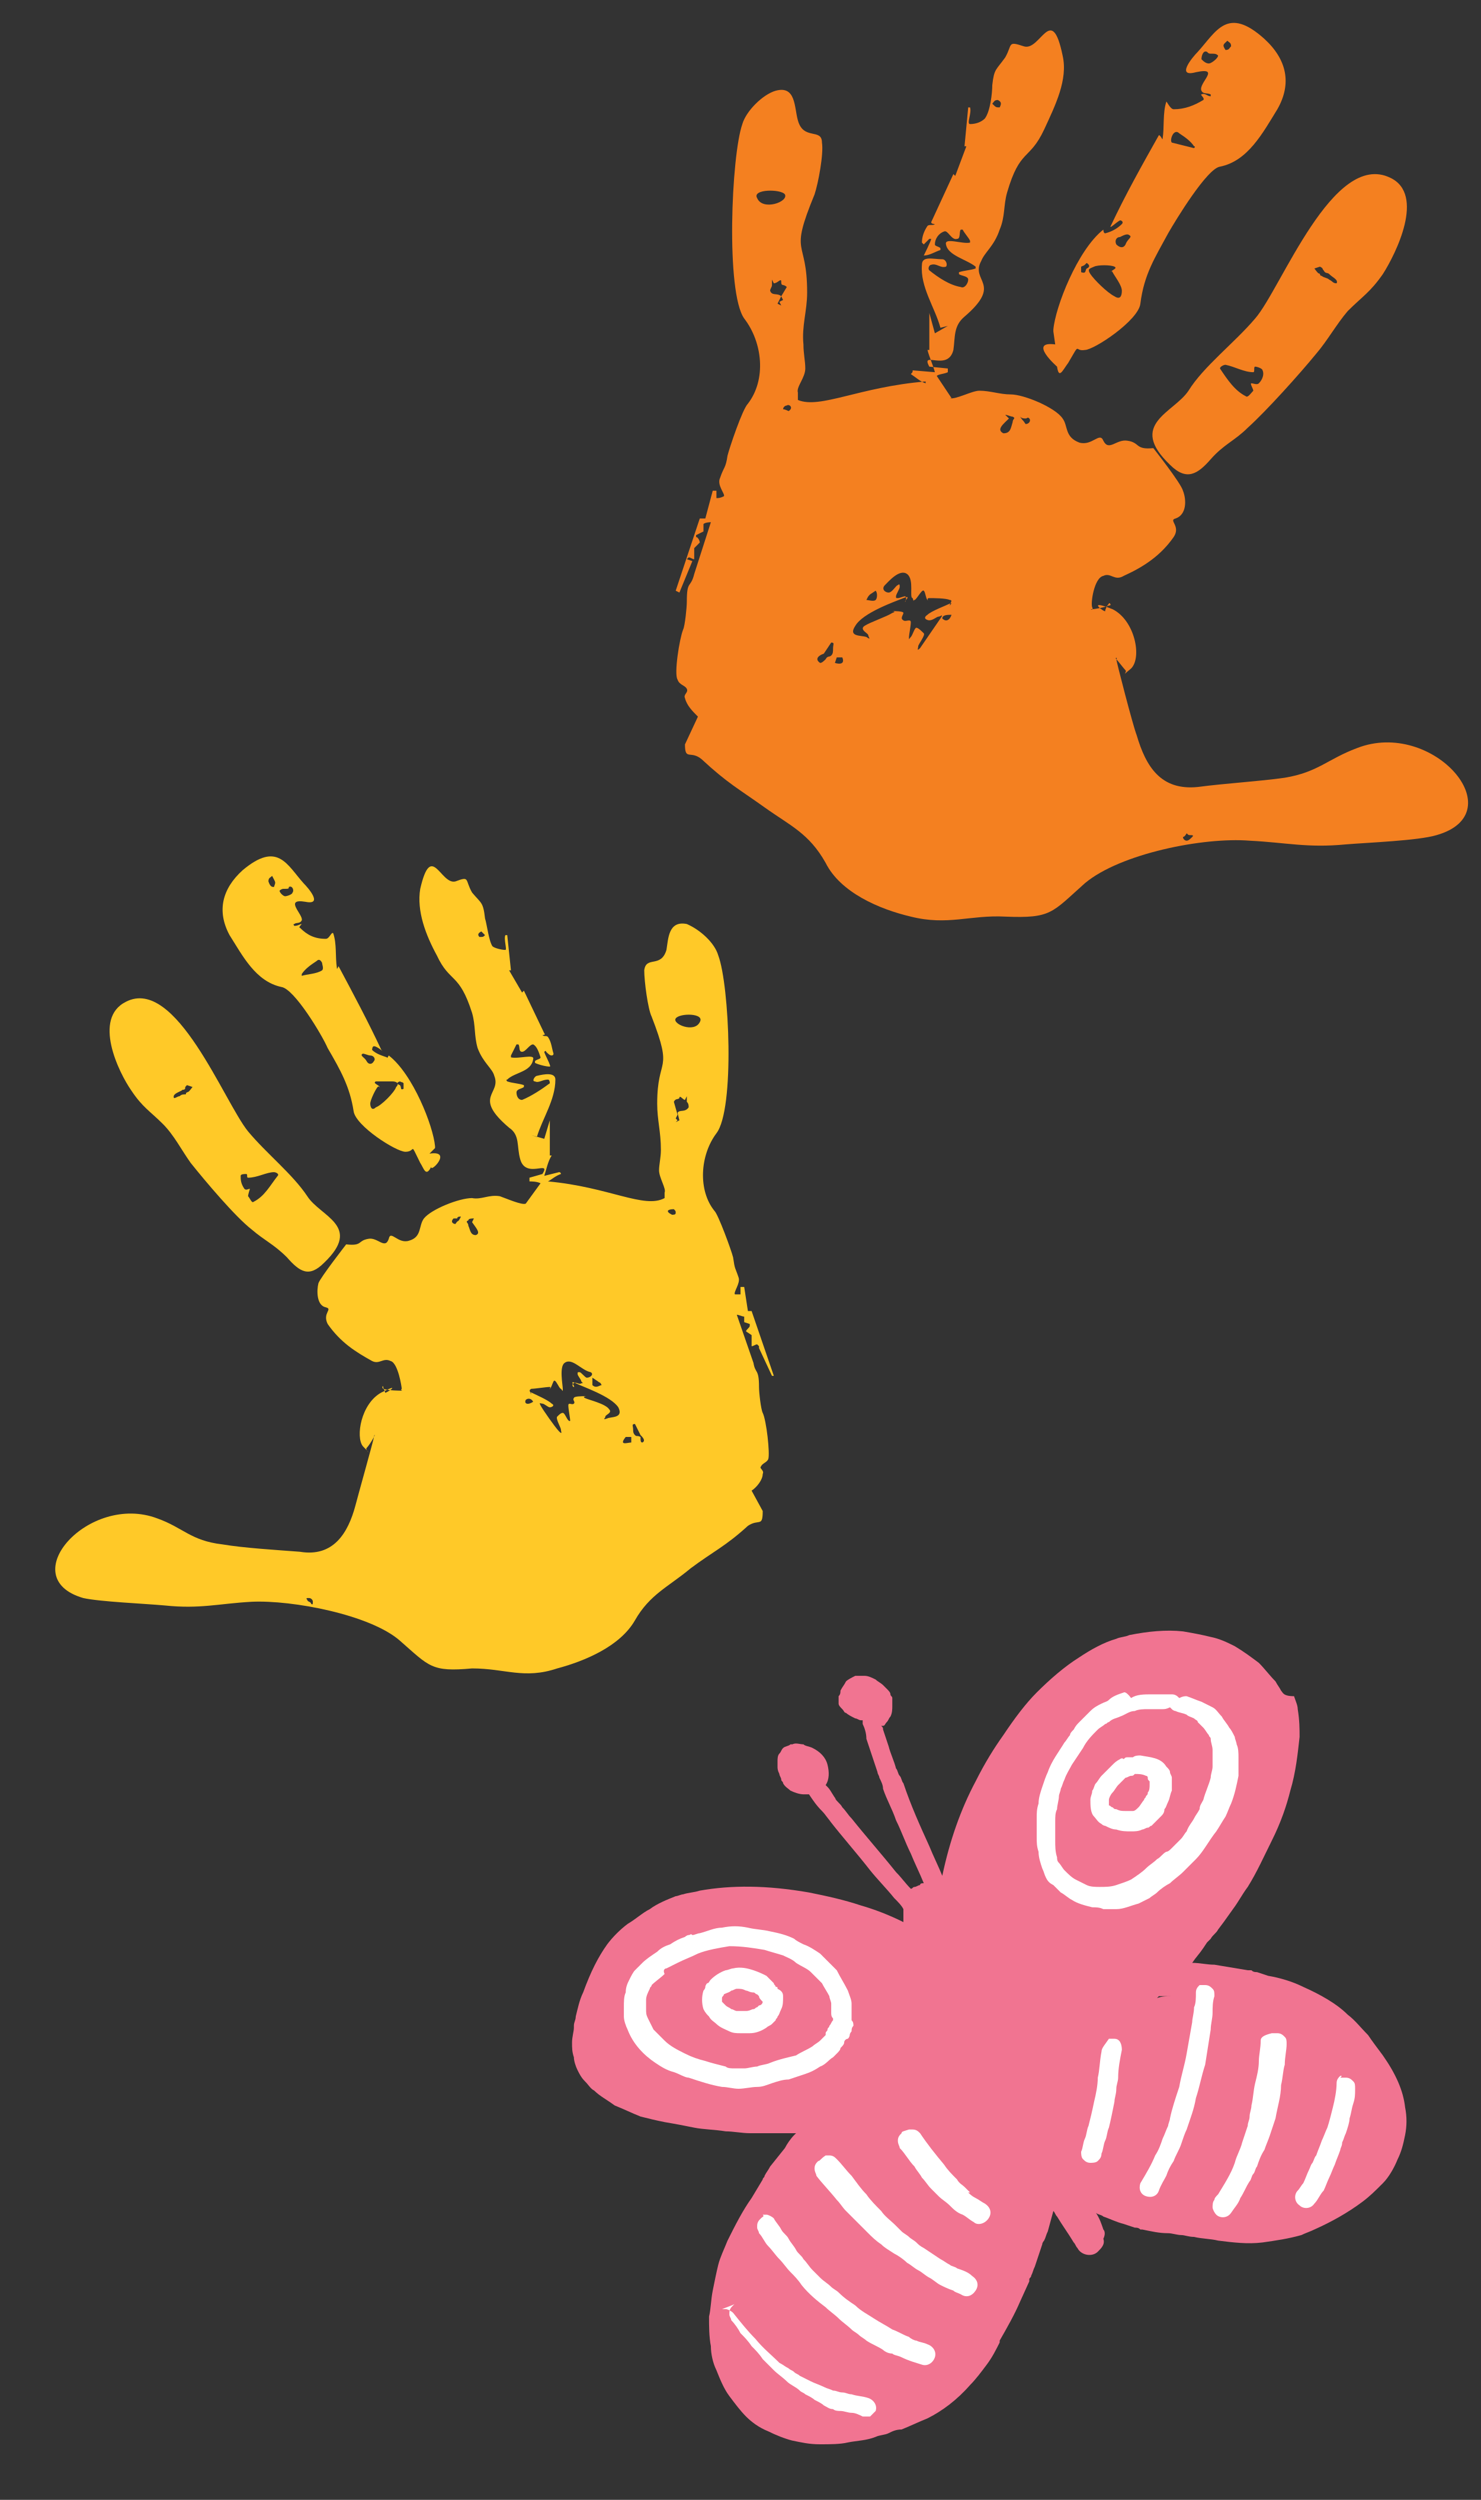 <?xml version="1.0" encoding="utf-8"?>
<!-- Generator: Adobe Illustrator 27.2.0, SVG Export Plug-In . SVG Version: 6.00 Build 0)  -->
<svg version="1.1" id="Layer_2" xmlns="http://www.w3.org/2000/svg" xmlns:xlink="http://www.w3.org/1999/xlink" x="0px" y="0px"
	 viewBox="0 0 80 135" style="enable-background:new 0 0 80 135;" xml:space="preserve">
<rect x="0" y="0" width="80" height="135" fill="#333333" stroke="none"/>
<style type="text/css">
	.st0{fill-rule:evenodd;clip-rule:evenodd;fill:#FFC928;}
	.st1{fill-rule:evenodd;clip-rule:evenodd;fill:#F48020;}
	.st2{fill:#F17491;}
	.st3{fill:#FFFFFF;}
</style>
<path class="st0" d="M29.3,63.4l-0.7,0.2v0.2c0.1,0,0.4,0,0.6,0.1L28.4,65l0,0c-0.2,0.1-1.1-0.3-1.4-0.4c-0.6-0.1-1,0.2-1.5,0.1
	c-0.7,0-2.2,0.6-2.6,1.1c-0.3,0.4-0.1,1-0.8,1.2c-0.6,0.2-1-0.6-1.1-0.1c-0.2,0.6-0.6-0.1-1.1,0c-0.6,0.1-0.3,0.4-1.2,0.3
	c0,0-1.4,1.8-1.5,2.1c-0.1,0.4-0.1,1.2,0.4,1.3c0.4,0.1-0.2,0.3,0.1,0.9c0.7,1,1.5,1.5,2.4,2c0.4,0.2,0.6-0.2,1,0
	c0.4,0.1,0.6,1.4,0.6,1.5c-0.1,0.1,0.1,0.1,0,0.1S21,75.1,20.7,75c-0.1-0.1,0-0.2,0-0.1s0.1,0.2,0.1,0.3c0,0.1,1-0.6-0.2,0
	c-1.1,0.6-1.4,2.4-1,2.9c0.6,0.6,0.1,0.2,0.2,0.1c0.1-0.1,0.3-0.4,0.4-0.6s0-0.1,0,0s-0.9,3.3-1,3.7c-0.4,1.5-1.2,2.8-3,2.5
	c-1.3-0.1-3-0.2-4.2-0.4c-1.7-0.2-2.1-0.9-3.5-1.4c-3.7-1.4-7.8,3.2-4,4.3c0.9,0.2,3.3,0.3,4.4,0.4c1.9,0.2,2.9-0.1,4.7-0.2
	c2.2-0.1,6.4,0.7,8,2.1s1.7,1.7,3.9,1.5c1.8,0,2.8,0.6,4.6,0c1.5-0.4,3.4-1.2,4.2-2.6c0.8-1.4,1.8-1.8,3-2.8
	c1.2-0.9,1.9-1.2,3.1-2.3c0.6-0.4,0.8,0.1,0.8-0.8l-0.6-1.1c0.3-0.2,0.6-0.6,0.6-0.9c0.1-0.2-0.2-0.3-0.1-0.4
	c0.1-0.2,0.3-0.2,0.4-0.4c0.1-0.3-0.1-2.1-0.3-2.5c-0.1-0.2-0.2-1.1-0.2-1.4c0-1-0.2-0.7-0.3-1.3l-0.9-2.6c0.1,0,0.3,0.1,0.4,0.1
	v0.3l0.3,0.1v0.1c0,0.1-0.2,0.2-0.2,0.3l0.3,0.2v0.6c0.1,0,0.2-0.1,0.3-0.1l0.1,0.1L41,72.8l0.7,1.5h0.1l-1.2-3.5h-0.2l-0.2-1.3
	h-0.2v0.4c-0.1,0-0.1,0-0.3,0l0,0c-0.1-0.1,0.3-0.6,0.2-0.9c-0.2-0.6-0.2-0.4-0.3-1.1c-0.1-0.4-0.8-2.3-1-2.5
	c-0.9-1.1-0.8-3,0.1-4.2c1-1.3,0.7-8,0.1-9.6c-0.2-0.7-1-1.4-1.7-1.7c-1-0.2-1,0.8-1.1,1.4c-0.3,1-1.1,0.3-1.2,1.1
	c0,0.6,0.2,2.1,0.4,2.5c1.2,3.1,0.3,2.1,0.3,4.7c0,0.9,0.2,1.5,0.2,2.5c0,0.4-0.1,0.8-0.1,1.1c0,0.4,0.4,1,0.3,1.2
	c0,0.1,0,0.2,0,0.3c-1.1,0.6-3-0.6-6.3-0.9l0,0c0.2-0.1,0.4-0.3,0.7-0.4c0,0,0-0.1-0.1-0.1l-0.8,0.2c0.1-0.3,0.2-0.8,0.4-1.1h-0.1
	v-1.9l-0.3,1l-0.7-0.2l0.3,0.1c0.3-1,1-2,1-3.1c0-0.4-0.6-0.3-1-0.2c-0.1,0-0.3,0.3-0.1,0.3c0.2,0.1,0.4-0.1,0.7-0.1
	c0.1,0,0.1,0.2,0.1,0.2c-0.4,0.3-1,0.7-1.5,0.9c-0.2,0-0.3-0.2-0.3-0.4s0.3-0.2,0.4-0.3v-0.1c-0.3-0.1-0.6-0.1-0.9-0.2
	c0,0-0.1-0.1,0-0.1c0.4-0.4,1.3-0.4,1.4-1.1c0.1-0.3-0.8,0-1.2-0.1c0,0,0,0,0-0.1c0.1-0.2,0.2-0.4,0.3-0.6h0.1
	c0.1,0.1,0,0.4,0.2,0.4s0.4-0.4,0.6-0.4c0.2,0.1,0.3,0.4,0.4,0.7c0,0.1-0.2,0.1-0.3,0.2v0.1c0.2,0.1,0.6,0.2,0.8,0.2
	c0.1,0-0.3-0.7-0.3-0.8c0,0,0.1-0.1,0.1,0c0.1,0.1,0.2,0.2,0.3,0.2c0,0,0.1,0,0.1-0.1c-0.1-0.3-0.1-0.6-0.3-0.9
	c-0.1-0.1-0.2,0-0.3-0.1c0,0,0.2,0,0.1-0.1l-1.1-2.3l-0.1,0.1l-0.7-1.2h0.1l-0.2-1.9h-0.1c-0.1,0.2,0.1,0.8,0,0.8
	c-0.2,0-0.6-0.1-0.7-0.2c-0.2-0.3-0.3-1.2-0.4-1.5c-0.1-0.9-0.2-0.8-0.7-1.4c-0.4-0.7-0.1-0.9-0.9-0.6c-0.8,0.2-1.3-2.2-1.9,0.4
	c-0.2,1.2,0.3,2.5,0.9,3.6c0.7,1.5,1.2,0.9,1.9,3.1c0.2,0.7,0.1,1.2,0.3,1.9c0.3,0.8,0.8,1.1,0.9,1.5c0.4,1-1.2,1.1,0.8,2.8
	c0.6,0.4,0.4,1,0.6,1.7C28.4,63.7,29.8,62.6,29.3,63.4L29.3,63.4z M36.4,59.5l0.2,0.7l-0.1,0.2l0.1,0.1l-0.1,0.1l0.2-0.1l-0.1-0.4
	c0.1-0.2,0.4,0,0.6-0.3c0-0.1,0-0.2-0.1-0.3v-0.3l-0.1,0.2c-0.1,0-0.3-0.3-0.3-0.1C36.6,59.4,36.5,59.3,36.4,59.5L36.4,59.5z
	 M19.6,56.9c-0.2,0.1,0.1,0.2,0.2,0.4s0.3,0.2,0.4,0c0.1-0.1,0-0.3-0.2-0.3C19.9,57,19.7,56.9,19.6,56.9L19.6,56.9z M13,63.5
	c0,0.2,0,0.4,0.2,0.7c0.1,0.1,0.2,0,0.3,0c0,0-0.1,0.3-0.1,0.4c0.1,0.1,0.2,0.4,0.3,0.3c0.6-0.3,0.9-0.9,1.3-1.4
	c0.1-0.1-0.1-0.2-0.2-0.2c-0.4,0-0.9,0.3-1.4,0.3c-0.1,0,0-0.2-0.1-0.2C13.2,63.4,13,63.4,13,63.5L13,63.5z M16.9,86.5
	c0-0.1-0.1-0.2-0.2-0.2h-0.1c0,0-0.1,0,0,0.1c0,0.1,0.2,0.1,0.2,0.2C16.9,86.7,16.9,86.6,16.9,86.5L16.9,86.5z M21.8,58.8v-0.3
	c-0.1-0.1,0,0-0.2-0.1c-0.3,0.1,0,0.2,0,0.2C21.7,58.7,21.6,58.9,21.8,58.8L21.8,58.8z M9.4,59.3c0.1,0,0.2-0.1,0.3-0.1
	c0.1-0.1,0.2-0.1,0.3-0.1s0-0.1,0.1-0.1c0.1-0.1,0,0.1,0.3-0.3l-0.3-0.1c-0.1,0.1-0.1,0.1-0.1,0.2c-0.1,0.1-0.1,0-0.2,0.1
	C9.6,59,9.3,59.1,9.4,59.3L9.4,59.3z M17.1,51.9c-0.3,0.2-0.6,0.4-0.8,0.7v0.1c0.3-0.1,0.8-0.1,1.1-0.3c0.1-0.1,0-0.3,0-0.4
	C17.3,51.8,17.2,51.8,17.1,51.9L17.1,51.9z M24.6,66.1c0.2-0.3,0.1,0,0.3-0.4c-0.1,0-0.2,0-0.2,0.1c-0.1,0-0.1,0-0.2,0
	C24.3,66,24.5,66.1,24.6,66.1L24.6,66.1z M14.8,47.9c0.1-0.3,0.1-0.2-0.1-0.6c-0.1,0.1-0.2,0.1-0.2,0.3
	C14.6,47.9,14.7,47.9,14.8,47.9L14.8,47.9z M34.7,77.9c0.2-0.1,0-0.3-0.1-0.4l-0.3-0.6c-0.2,0-0.1,0.1-0.1,0.3c0,0.1,0,0.2,0.1,0.3
	c0.1,0.1,0.1,0,0.3,0.1C34.6,77.8,34.6,77.9,34.7,77.9L34.7,77.9z M25.9,50.6c0.2,0,0.2,0,0.3-0.1c-0.1-0.1-0.1-0.1-0.2-0.2
	C25.8,50.4,25.8,50.5,25.9,50.6L25.9,50.6z M30.5,73.6c-0.3,0.2-0.1,1.2-0.1,1.4c0,0.2,0,0.1-0.1,0c-0.1,0-0.3-0.6-0.4-0.4
	s-0.1,0.3-0.2,0.4s0.1-0.1,0-0.1c-0.2,0-0.8,0.1-1,0.1c-0.2,0.1,0,0.2,0,0.3c0,0-0.1-0.1,0-0.1c0.2,0.1,0.9,0.4,1.1,0.6
	c0.2,0.1,0,0.2-0.1,0.2s-0.3-0.2-0.4-0.2c-0.1,0-0.2-0.1-0.1,0.1c0.1,0.2,0.8,1.2,1,1.4c0.2,0.2,0.1,0,0.1-0.1
	c0-0.1-0.3-0.6-0.2-0.7c0.1-0.1,0.2-0.2,0.3-0.2c0.1,0,0.2,0.3,0.3,0.4c0,0,0.1,0.1,0.1,0s-0.1-0.6-0.1-0.8c0-0.2,0.2,0,0.3-0.1
	c0.1-0.1-0.1-0.2,0-0.3c0-0.1,0.4-0.1,0.6-0.1s-0.2,0,0,0.1s1.1,0.3,1.3,0.6c0.2,0.2-0.2,0.3-0.2,0.4c0,0.1-0.2,0.2,0.1,0.1
	c0.2-0.1,0.9,0,0.6-0.6c-0.4-0.6-1.9-1.1-2.3-1.3c-0.4-0.2,0,0.2-0.1,0.2s-0.1-0.2,0-0.2c0.1-0.1,0.3,0.1,0.4,0c0.1,0,0.1,0,0-0.1
	c0-0.1-0.2-0.3-0.2-0.4s0-0.1,0.1-0.1s0.3,0.3,0.4,0.3c0.2,0,0.4-0.2,0.2-0.3C31.4,74,30.9,73.3,30.5,73.6L30.5,73.6z M25.7,66.7
	c0.3-0.1,0-0.4-0.2-0.7l0.1-0.2c-0.1,0-0.3,0-0.3,0.1c-0.2,0.1,0,0.1,0,0.3C25.4,66.4,25.4,66.7,25.7,66.7L25.7,66.7z M32.5,74.8
	L32.5,74.8c-0.1-0.2-0.1-0.1-0.2-0.2L32,74.4c0,0.1,0,0.3,0,0.4C32.2,75,32.4,74.8,32.5,74.8L32.5,74.8z M15.1,48.1
	c0,0.1,0.2,0.3,0.3,0.3s0.4-0.1,0.4-0.2c0.1-0.1,0-0.4-0.2-0.3C15.6,48,15.6,48,15.3,48C15.3,48,15.2,48,15.1,48.1L15.1,48.1z
	 M36.5,55c-0.2,0.3,1,0.8,1.3,0.2C38.1,54.7,36.7,54.7,36.5,55L36.5,55z M36.3,65.6c0.1,0,0.2,0,0.2-0.1s0-0.1-0.1-0.2
	C36.1,65.3,35.9,65.4,36.3,65.6L36.3,65.6z M34.1,77.9v-0.3h-0.3C33.4,78.1,33.9,77.9,34.1,77.9L34.1,77.9z M28.8,75.7
	c-0.1-0.2-0.3-0.2-0.4-0.1C28.3,75.8,28.5,75.9,28.8,75.7L28.8,75.7z M20.3,58.4c-0.2,0.1,0.2,0.2,0.2,0.3c0,0.1,0-0.1-0.1,0
	c-0.1,0.1-0.4,0.7-0.4,0.9s0.1,0.4,0.3,0.2c0.3-0.1,1-0.8,1.1-1.1c0.2-0.2,0-0.3-0.2-0.3C21.1,58.4,20.5,58.4,20.3,58.4L20.3,58.4z
	 M6.8,54.1C5,55,6.4,57.9,7.1,58.9c0.6,0.9,1,1.1,1.7,1.8c0.6,0.6,1,1.4,1.5,2.1c0.8,1,2.4,2.9,3.3,3.6c0.7,0.6,1.2,0.8,1.9,1.5
	c0.7,0.8,1.2,1.1,2,0.3c2.1-2-0.2-2.5-0.9-3.6c-0.8-1.2-2.2-2.3-3.2-3.5C12.1,59.5,9.5,52.7,6.8,54.1L6.8,54.1z M23.2,62.3l0.3-0.3
	v-0.1C23.4,60.8,22.3,58,21,57c0,0-0.1,0.2-0.1,0.1c-0.3-0.1-0.6-0.2-0.8-0.4c0,0,0-0.2,0.1-0.2c0.2,0,0.6,0.4,0.4,0.2
	c-0.7-1.5-1.5-3-2.3-4.5c0-0.1-0.1,0.2-0.1,0.1c-0.1-0.7,0-1.3-0.2-1.9c-0.1-0.1-0.2,0.3-0.4,0.3c-0.6,0-1-0.2-1.4-0.6
	c-0.1,0,0.1-0.2,0.1-0.2c-0.1,0-0.2,0.1-0.4,0.1c0,0-0.1-0.1,0-0.1c0.1-0.1,0.3,0,0.4-0.2c0.1-0.3-1-1.2,0.2-1c1,0.2,0.1-0.8-0.1-1
	c-0.9-1-1.4-2.3-3.3-0.7c-1.1,1-1.4,2.2-0.7,3.5c0.7,1.1,1.4,2.5,2.8,2.8c0.7,0.1,2.2,2.6,2.5,3.3c0.7,1.2,1.2,2.1,1.4,3.4
	c0.1,0.8,2.3,2.2,2.8,2.2c0.6,0,0.2-0.6,0.8,0.6c0.2,0.3,0.3,0.8,0.6,0.2C23.2,63.4,24.5,62.1,23.2,62.3L23.2,62.3z"/>
<path class="st1" d="M50.2,19.8c-0.5-0.9,1,0.3,1.3-0.9c0.1-0.7,0-1.3,0.6-1.8c2.1-1.8,0.3-1.9,0.9-3c0.2-0.5,0.7-0.8,1-1.7
	c0.3-0.7,0.2-1.3,0.4-2c0.7-2.4,1.2-1.7,2-3.4c0.6-1.3,1.3-2.7,1-4c-0.6-2.9-1.2-0.2-2.1-0.5c-0.9-0.3-0.6-0.1-1,0.6
	c-0.5,0.7-0.6,0.6-0.7,1.5c0,0.4-0.1,1.4-0.4,1.8c-0.2,0.2-0.5,0.3-0.8,0.3c-0.2,0,0.1-0.6,0-0.9h-0.1l-0.2,2.1h0.1l-0.6,1.6
	l-0.1-0.1L50.3,12c0,0.1,0.2,0.1,0.2,0.1c-0.1,0.1-0.3,0-0.4,0.1c-0.2,0.3-0.3,0.6-0.3,0.9l0.1,0.1c0.1-0.1,0.2-0.2,0.3-0.3h0.1
	c0,0.1-0.4,0.9-0.4,0.9c0.3,0,0.6-0.2,0.9-0.3v-0.1c-0.1-0.1-0.3-0.1-0.3-0.2c0-0.3,0.2-0.6,0.5-0.7c0.2-0.1,0.4,0.5,0.7,0.4
	c0.2,0,0.1-0.4,0.2-0.5H52c0.1,0.2,0.3,0.4,0.4,0.6v0.1c-0.4,0.1-1.4-0.3-1.3,0.1c0.1,0.6,1.1,0.8,1.6,1.2v0.1
	c-0.3,0.1-0.6,0.1-0.9,0.2v0.1c0.1,0.1,0.5,0.1,0.5,0.3c0,0.2-0.2,0.5-0.4,0.4c-0.6-0.1-1.2-0.5-1.7-0.9c-0.1-0.1,0-0.3,0.1-0.3
	c0.3-0.1,0.5,0.2,0.8,0.1c0.1-0.1,0-0.4-0.2-0.4c-0.5,0-1.1-0.2-1.1,0.3c-0.1,1.2,0.7,2.3,1,3.4l0.4-0.1L50.5,18l-0.3-1.1v2h-0.1
	c0.1,0.4,0.3,0.8,0.4,1.2L49.3,20c0,0.1,0,0.1-0.1,0.2c0.3,0.2,0.5,0.4,0.8,0.5c0,0,0,0,0-0.1c-3.6,0.3-5.7,1.5-6.9,1
	c0-0.1,0-0.2,0-0.4c-0.1-0.3,0.4-0.8,0.4-1.3c0-0.4-0.1-0.8-0.1-1.3c-0.1-1,0.2-1.8,0.2-2.8c0-3-1-1.9,0.4-5.3
	c0.2-0.6,0.5-2.2,0.4-2.8c0-0.8-1-0.1-1.3-1.2c-0.2-0.7-0.1-1.9-1.2-1.6c-0.7,0.2-1.6,1.1-1.8,1.8c-0.6,1.7-0.9,9.1,0.1,10.5
	c1,1.3,1.2,3.3,0.2,4.6c-0.3,0.3-1,2.4-1.1,2.8c-0.1,0.7-0.2,0.6-0.4,1.2c-0.2,0.4,0.3,0.9,0.2,1l0,0c-0.2,0.1-0.3,0.1-0.4,0.1v-0.4
	h-0.2L38.1,28h-0.3l-1.3,3.9l0.2,0.1l0.7-1.7l-0.3-0.1l0.1-0.1c0.1,0,0.2,0.1,0.3,0.1v-0.6l0.3-0.3c0-0.1-0.1-0.3-0.2-0.3v-0.1
	l0.4-0.2v-0.4c0.1-0.1,0.4-0.1,0.4-0.1L37.5,31c-0.2,0.8-0.4,0.3-0.4,1.5c0,0.3-0.1,1.3-0.2,1.5c-0.2,0.5-0.5,2.4-0.3,2.7
	c0.1,0.3,0.4,0.3,0.5,0.5s-0.2,0.3-0.1,0.5c0.1,0.4,0.4,0.7,0.7,1L37,40.2c0,0.9,0.3,0.3,0.9,0.8c1.4,1.3,2,1.6,3.4,2.6
	s2.4,1.4,3.3,3c0.8,1.6,2.9,2.5,4.6,2.9c2,0.5,3.2-0.1,5.1,0c2.5,0.1,2.5-0.2,4.3-1.8c1.9-1.6,6.4-2.5,8.9-2.3
	c2,0.1,3.1,0.4,5.2,0.2c1.2-0.1,3.9-0.2,4.9-0.5c4.2-1.2-0.2-6.3-4.3-4.7c-1.6,0.6-2.1,1.3-3.9,1.6c-1.4,0.2-3.2,0.3-4.7,0.5
	c-2,0.2-2.8-1.1-3.3-2.8c-0.2-0.5-1.1-4-1.1-4.1c0.1-0.1-0.1-0.1,0,0s0.4,0.5,0.5,0.6s-0.3,0.4,0.3-0.1c0.6-0.6,0.2-2.6-1-3.2
	c-1.5-0.6-0.4,0.2-0.4,0.1s0.1-0.3,0.2-0.4c0-0.1,0.2,0.1,0,0.1c-0.2,0.1-0.8,0.2-0.9,0.2c-0.2,0,0.1,0.1,0-0.1
	c-0.1-0.2,0.1-1.6,0.6-1.7c0.4-0.2,0.6,0.3,1.1,0c1.1-0.5,2-1.1,2.7-2.1c0.4-0.6-0.3-0.9,0.1-1c0.6-0.2,0.6-1,0.4-1.5
	c-0.1-0.4-1.6-2.3-1.6-2.3c-1,0.1-0.7-0.3-1.4-0.4c-0.6-0.1-1,0.6-1.3,0c-0.2-0.5-0.6,0.3-1.3,0.1c-0.8-0.3-0.6-0.9-0.9-1.3
	c-0.4-0.6-2.1-1.3-2.8-1.3c-0.6,0-1.1-0.2-1.7-0.2c-0.4,0-1.3,0.5-1.6,0.4h0.1l-0.8-1.2c0.1-0.1,0.4-0.1,0.6-0.2v-0.2L50.2,19.8
	L50.2,19.8z M42.5,15.5c-0.2-0.2-0.3,0-0.3-0.3c0-0.2-0.2,0.1-0.4,0.1l-0.1-0.2v0.3c0,0.1-0.1,0.2-0.1,0.3c0.1,0.3,0.4,0.1,0.6,0.3
	L42,16.4l0.2,0.1l-0.1-0.2l0.2-0.1L42.2,16L42.5,15.5L42.5,15.5z M61,12.7c-0.1-0.1-0.3,0-0.5,0.1c-0.2,0-0.3,0.2-0.2,0.4
	c0.2,0.2,0.4,0.2,0.5,0C60.9,12.9,61.2,12.8,61,12.7L61,12.7z M68.2,20c0-0.1-0.3-0.2-0.4-0.2s0,0.3-0.1,0.3c-0.5,0-1-0.3-1.5-0.4
	c-0.1,0-0.3,0.1-0.3,0.2c0.4,0.6,0.8,1.2,1.4,1.5c0.1,0.1,0.3-0.2,0.4-0.3c0-0.1-0.2-0.4-0.1-0.4s0.3,0.1,0.4,0
	C68.2,20.5,68.3,20.2,68.2,20L68.2,20z M63.9,45.2c0,0.1,0.1,0.2,0.2,0.2c0.1,0,0.2-0.1,0.3-0.2c0.1-0.1,0-0.1-0.1-0.1
	s-0.1,0-0.2-0.1C64.1,45,64,45.2,63.9,45.2L63.9,45.2z M58.4,14.7c0.3,0.1,0.2-0.1,0.3-0.2c0,0,0.3-0.1,0-0.3
	c-0.2,0.2-0.1,0.1-0.3,0.2V14.7L58.4,14.7z M72.2,15.3c0.1-0.2-0.2-0.3-0.4-0.5c-0.1-0.1-0.2,0-0.3-0.2c-0.1-0.1,0-0.1-0.2-0.2
	L71,14.5c0.3,0.4,0.2,0.2,0.3,0.3c0,0,0,0.1,0.1,0.1c0.1,0.1,0.3,0.1,0.4,0.2C72,15.2,72,15.3,72.2,15.3L72.2,15.3z M63.7,7.2
	c-0.1-0.1-0.2-0.1-0.3,0s-0.2,0.4-0.1,0.5c0.4,0.1,0.8,0.2,1.2,0.3c0,0,0.1-0.1,0-0.1C64.3,7.6,64,7.4,63.7,7.2L63.7,7.2z
	 M55.4,22.9c0.2,0,0.3-0.2,0.2-0.3c-0.1-0.1-0.1,0-0.2,0c-0.1,0-0.2,0-0.3-0.1C55.3,22.8,55.2,22.6,55.4,22.9L55.4,22.9z M66.2,2.7
	c0.2,0,0.2-0.1,0.3-0.2c0-0.2-0.1-0.2-0.2-0.3C66.1,2.4,66,2.4,66.2,2.7L66.2,2.7z M44.3,35.8c0.1,0,0.2-0.1,0.3-0.2
	c0.1-0.2,0.2-0.1,0.3-0.2C45,35.3,45,35.2,45,35s0.1-0.3-0.1-0.3l-0.4,0.6C44.2,35.4,44,35.6,44.3,35.8L44.3,35.8z M54,5.8
	c0.1-0.2,0.1-0.3-0.1-0.4c-0.2,0-0.2,0.1-0.3,0.2C53.8,5.8,53.8,5.8,54,5.8L54,5.8z M49,31c-0.4-0.3-1,0.4-1.2,0.6
	c-0.2,0.2,0,0.4,0.2,0.4s0.4-0.4,0.5-0.4c0.1-0.1,0.1,0,0.1,0.1s-0.2,0.4-0.2,0.5s0,0.1,0.1,0.1s0.3-0.1,0.4-0.1
	c0.1,0.1,0,0.3,0,0.3c-0.1,0,0.4-0.4-0.1-0.2s-2.2,0.8-2.6,1.5c-0.4,0.6,0.3,0.5,0.6,0.6c0.3,0.2,0.1,0,0.1-0.1s-0.5-0.3-0.2-0.5
	s1.2-0.5,1.5-0.7c0.3-0.1-0.1-0.1,0-0.1s0.6,0,0.6,0.1s-0.2,0.3,0,0.4c0.1,0.1,0.4-0.1,0.4,0.1c0,0.2-0.1,0.7-0.1,0.8
	c0,0.2,0,0.1,0.1,0s0.2-0.5,0.3-0.5s0.3,0.2,0.4,0.3c0.1,0.1-0.3,0.6-0.3,0.7c0,0.1-0.1,0.3,0.1,0.1c0.2-0.3,0.9-1.3,1.1-1.6
	c0.2-0.3,0-0.1-0.1-0.1s-0.3,0.2-0.5,0.2c-0.1,0-0.4-0.1-0.1-0.3c0.2-0.2,1-0.5,1.2-0.6s0,0.1,0,0.1c0-0.1,0.2-0.3,0-0.3
	c-0.2-0.1-0.9-0.1-1.1-0.1c-0.2,0,0,0.2-0.1,0.1C50,32.3,50,32,49.9,31.9c-0.1-0.1-0.4,0.5-0.5,0.5s0,0.2-0.1-0.1
	C49.1,32.3,49.4,31.3,49,31L49,31z M54.2,23.4c0.4,0,0.4-0.3,0.5-0.6c0-0.2,0.2-0.2,0-0.3c-0.1,0-0.3-0.1-0.4-0.1l0.2,0.2
	C54.2,22.9,53.8,23.2,54.2,23.4L54.2,23.4z M46.8,32.4c0.1,0,0.4,0.1,0.5,0s0.1-0.4,0-0.5L47,32.1C46.9,32.2,46.9,32.2,46.8,32.4
	L46.8,32.4L46.8,32.4z M65.8,3c-0.1-0.1-0.2-0.1-0.3-0.1c-0.2,0-0.2,0-0.3-0.1C65,2.7,64.9,3,64.9,3.2c0.1,0.1,0.3,0.3,0.5,0.2
	C65.6,3.3,65.8,3.1,65.8,3L65.8,3z M42.4,10.5c-0.2-0.3-1.8-0.3-1.5,0.2C41.2,11.4,42.6,10.9,42.4,10.5L42.4,10.5z M42.6,22.2
	c0.3-0.2,0-0.4-0.1-0.3c-0.1,0-0.2,0.1-0.2,0.2C42.4,22.1,42.6,22.2,42.6,22.2L42.6,22.2z M45.1,35.8c0,0,0.6,0.2,0.4-0.3h-0.3
	L45.1,35.8L45.1,35.8z M50.9,33.4c0.2,0.2,0.4,0.1,0.5-0.2C51.2,33.2,50.9,33.2,50.9,33.4L50.9,33.4z M60.2,14.4
	c-0.2-0.1-0.9-0.1-1.1,0c-0.2,0.1-0.4,0.1-0.2,0.4s0.9,1,1.3,1.2c0.3,0.2,0.4,0,0.4-0.3s-0.4-0.8-0.5-1s-0.1,0.1-0.1,0
	C60,14.6,60.4,14.5,60.2,14.4L60.2,14.4z M75.1,9.6c-3.1-1.5-5.9,6-7.3,7.6c-1.1,1.3-2.8,2.6-3.6,3.9c-0.8,1.2-3.3,1.8-1,4
	c0.9,0.9,1.5,0.5,2.2-0.3s1.3-1,2-1.7c1-0.9,2.8-2.9,3.7-4c0.6-0.7,1.1-1.6,1.7-2.3c0.8-0.8,1.2-1,1.9-2C75.4,13.7,77,10.5,75.1,9.6
	L75.1,9.6z M57,18.6c-1.5-0.2,0.1,1.2,0.1,1.2c0.1,0.7,0.3,0.2,0.6-0.2c0.7-1.2,0.3-0.6,0.9-0.7c0.5,0,2.9-1.6,3-2.5
	c0.2-1.6,0.8-2.5,1.5-3.8c0.4-0.7,2.1-3.5,2.8-3.6c1.5-0.3,2.3-1.8,3.1-3.1c0.8-1.4,0.5-2.7-0.7-3.8c-2-1.8-2.6-0.4-3.6,0.7
	c-0.3,0.3-1.2,1.4-0.1,1.1c1.4-0.3,0.1,0.6,0.3,1C65,5.1,65.2,5,65.4,5.1v0.1c-0.2,0-0.3-0.2-0.5-0.1c-0.1,0,0.2,0.2,0.1,0.3
	c-0.5,0.3-1,0.5-1.6,0.5c-0.2,0-0.4-0.5-0.4-0.4c-0.2,0.6-0.1,1.4-0.2,2c0,0.1-0.1-0.2-0.2-0.2c-0.9,1.6-1.8,3.2-2.6,4.9
	c-0.1,0.2,0.3-0.2,0.5-0.3c0.1,0,0.2,0.1,0.1,0.2c-0.2,0.2-0.5,0.4-0.9,0.5c-0.1,0-0.1-0.2-0.1-0.2c-1.4,1.1-2.6,4.2-2.7,5.4v0.1
	L57,18.6L57,18.6z"/>
<g>
	<path class="st2" d="M69.2,91.3L69.2,91.3c-0.1-0.2-0.2-0.3-0.3-0.5l0,0c-0.3-0.3-0.6-0.7-0.9-1c-0.4-0.3-0.8-0.6-1.3-0.9
		c-0.4-0.2-0.8-0.4-1.3-0.5c-0.4-0.1-0.9-0.2-1.5-0.3c-0.9-0.1-1.9,0-2.9,0.2c-0.2,0.1-0.5,0.1-0.7,0.2l0,0c-0.7,0.2-1.4,0.6-2,1
		c-0.8,0.5-1.6,1.2-2.3,1.9c-0.6,0.6-1.2,1.4-1.8,2.3c-0.5,0.7-1,1.5-1.5,2.5c-0.8,1.5-1.4,3.2-1.8,5.1c-0.2-0.5-0.5-1.1-0.7-1.6
		c-0.5-1.1-1-2.2-1.4-3.4c0,0,0,0,0,0c-0.1-0.1-0.1-0.3-0.2-0.4c-0.1-0.1-0.1-0.3-0.2-0.4c-0.1-0.4-0.3-0.8-0.4-1.2
		c-0.1-0.3-0.2-0.6-0.3-0.9c0-0.1,0-0.1-0.1-0.2c0,0,0.1,0,0.1,0c0.1,0,0.1-0.1,0.2-0.2c0.1-0.1,0.1-0.2,0.2-0.3
		c0.1-0.2,0.1-0.4,0.1-0.6c0-0.1,0-0.2,0-0.3c0,0,0-0.1,0-0.1c0-0.1-0.1-0.1-0.1-0.2c0-0.1-0.1-0.2-0.2-0.3
		c-0.1-0.1-0.1-0.1-0.2-0.2c-0.1-0.1-0.3-0.2-0.4-0.3c-0.2-0.1-0.4-0.2-0.6-0.2c-0.1,0-0.2,0-0.3,0c0,0-0.1,0-0.1,0c0,0-0.1,0-0.1,0
		c0,0,0,0,0,0c-0.2,0.1-0.4,0.2-0.5,0.3c-0.1,0.2-0.2,0.3-0.3,0.5c0,0.1,0,0.2-0.1,0.3c0,0.1,0,0.3,0,0.4c0,0.1,0.1,0.2,0.2,0.3
		c0.1,0.1,0.1,0.2,0.2,0.2c0.1,0.1,0.3,0.2,0.5,0.3c0.1,0,0.2,0.1,0.3,0.1c0,0,0.1,0,0.1,0c0,0,0,0,0,0.1c0,0,0,0,0,0.1
		c0.1,0.2,0.2,0.5,0.2,0.8c0.1,0.3,0.2,0.6,0.3,0.9c0.1,0.3,0.2,0.6,0.3,0.9c0,0.1,0.1,0.2,0.1,0.3c0.1,0.2,0.2,0.4,0.2,0.6
		c0.2,0.6,0.5,1.1,0.7,1.7c0.3,0.6,0.5,1.2,0.8,1.8c0.2,0.5,0.5,1.1,0.7,1.6c-0.1,0-0.2,0-0.2,0.1c-0.1,0-0.2,0.1-0.3,0.1
		c-0.1,0-0.1,0.1-0.2,0.1c-0.3-0.3-0.5-0.6-0.8-0.9c-0.8-1-1.6-1.9-2.4-2.9c-0.2-0.2-0.3-0.4-0.5-0.6c0,0,0,0,0,0c0,0,0,0,0,0
		c-0.1-0.2-0.3-0.3-0.4-0.5c0,0,0.1,0.1,0.1,0.1c-0.2-0.2-0.3-0.5-0.5-0.7c0,0-0.1-0.1-0.1-0.1c0.2-0.3,0.2-0.7,0.1-1.1
		c-0.1-0.4-0.4-0.7-0.8-0.9c-0.2-0.1-0.4-0.1-0.5-0.2c-0.2,0-0.4-0.1-0.6,0c0,0-0.1,0-0.1,0c-0.1,0.1-0.3,0.1-0.4,0.2
		c-0.1,0.1-0.1,0.2-0.2,0.3c-0.1,0.1-0.1,0.3-0.1,0.4c0,0.1,0,0.2,0,0.3c0,0.1,0,0.2,0.1,0.4c0,0.1,0.1,0.2,0.1,0.3
		c0,0.1,0.1,0.1,0.1,0.2c0.1,0.2,0.3,0.3,0.4,0.4c0.2,0.1,0.5,0.2,0.7,0.2c0,0,0.1,0,0.1,0c0,0,0.1,0,0.1,0c0,0,0,0,0.1,0
		c0,0,0,0,0,0c0.2,0.3,0.4,0.6,0.7,0.9l0,0c0.2,0.2,0.3,0.4,0.5,0.6c0,0-0.1-0.1-0.1-0.1c0.7,0.9,1.5,1.8,2.2,2.7
		c0.4,0.5,0.9,1,1.3,1.5c0.2,0.2,0.4,0.4,0.5,0.6c0,0.2,0,0.5,0,0.7c-0.8-0.4-1.6-0.7-2.3-0.9c-0.9-0.3-1.8-0.5-2.8-0.7
		c-2.3-0.4-4.2-0.4-5.9-0.1c-0.3,0.1-0.6,0.1-0.9,0.2c-0.1,0-0.3,0.1-0.4,0.1c-0.5,0.2-1,0.4-1.4,0.7c-0.4,0.2-0.7,0.5-1.2,0.8
		c-0.4,0.3-0.8,0.7-1.1,1.1c-0.5,0.7-0.9,1.5-1.3,2.6c-0.2,0.4-0.3,0.9-0.4,1.3c0,0.2-0.1,0.3-0.1,0.5l0,0.1c0,0.2-0.1,0.5-0.1,0.8
		c0,0.3,0,0.5,0.1,0.8c0,0.2,0.1,0.5,0.2,0.7c0.1,0.2,0.2,0.4,0.4,0.6c0.2,0.2,0.3,0.4,0.5,0.5c0.3,0.3,0.7,0.5,1.1,0.8
		c0.5,0.2,0.9,0.4,1.4,0.6c0.4,0.1,0.8,0.2,1.3,0.3c0.6,0.1,1.1,0.2,1.6,0.3c0.5,0.1,1.1,0.1,1.7,0.2c0.4,0,0.9,0.1,1.3,0.1
		c0.2,0,0.4,0,0.6,0c0.1,0,0.2,0,0.3,0c0.4,0,0.8,0,1.1,0l0.2,0c0.1,0,0.2,0,0.3,0c0,0,0,0,0,0l-0.1,0.1c-0.2,0.2-0.4,0.5-0.5,0.7
		l-0.4,0.5l-0.4,0.5c-0.1,0.2-0.2,0.3-0.3,0.5c0,0.1-0.1,0.1-0.1,0.2l-0.3,0.5l-0.3,0.5c-0.5,0.7-0.9,1.5-1.3,2.3
		c-0.2,0.5-0.4,0.9-0.5,1.3c-0.1,0.4-0.2,0.9-0.3,1.4c-0.1,0.5-0.1,1-0.2,1.4c0,0.5,0,1.1,0.1,1.6c0,0.4,0.1,0.9,0.3,1.3
		c0.2,0.5,0.4,1,0.7,1.4c0.3,0.4,0.6,0.8,0.9,1.1c0.3,0.3,0.7,0.6,1.2,0.8c0.4,0.2,0.9,0.4,1.3,0.5c0.5,0.1,0.9,0.2,1.5,0.2
		c0.5,0,1.1,0,1.5-0.1c0.5-0.1,1-0.1,1.5-0.3c0.2-0.1,0.5-0.1,0.7-0.2c0.2-0.1,0.4-0.2,0.7-0.2c0.5-0.2,0.9-0.4,1.4-0.6
		c0.8-0.4,1.6-1,2.3-1.8c0.3-0.3,0.6-0.7,0.9-1.1c0.3-0.4,0.5-0.8,0.7-1.2l0-0.1c0.4-0.7,0.8-1.4,1.1-2.1l0.5-1.1l0-0.1
		c0-0.1,0.1-0.1,0.1-0.2c0.1-0.2,0.1-0.3,0.2-0.5l0.2-0.6l0.2-0.6c0-0.1,0.1-0.2,0.1-0.2c0.1-0.2,0.1-0.3,0.2-0.5l0,0l0.3-1.1
		c0.1,0.1,0.1,0.2,0.2,0.3c0.3,0.5,0.6,0.9,0.9,1.4c0.1,0.1,0.1,0.2,0.2,0.3c0.2,0.4,0.8,0.5,1.1,0.2c0.2-0.2,0.4-0.4,0.3-0.7
		c0.1-0.2,0.1-0.4,0-0.5c-0.1-0.3-0.2-0.6-0.4-0.9c0.1,0.1,0.3,0.1,0.4,0.2c0.3,0.1,0.7,0.3,1.1,0.4l0.6,0.2c0.1,0,0.2,0,0.3,0.1
		c0,0,0.1,0,0.1,0c0.5,0.1,0.9,0.2,1.4,0.2c0.2,0,0.5,0.1,0.7,0.1c0.2,0,0.4,0.1,0.7,0.1c0.4,0.1,0.9,0.1,1.3,0.2
		c0.8,0.1,1.6,0.2,2.4,0.1c0.7-0.1,1.4-0.2,2.1-0.4c0.2-0.1,0.5-0.2,0.7-0.3c0.9-0.4,1.8-0.9,2.6-1.5c0.4-0.3,0.7-0.6,1.1-1
		c0.3-0.3,0.6-0.8,0.8-1.3c0.2-0.4,0.3-0.8,0.4-1.3c0.1-0.5,0.1-1,0-1.5c-0.1-0.9-0.5-1.8-1.2-2.8c-0.3-0.4-0.6-0.8-0.8-1.1
		c-0.4-0.4-0.7-0.8-1.1-1.1c-0.6-0.6-1.5-1.1-2.4-1.5c-0.6-0.3-1.3-0.5-1.9-0.6l-0.3-0.1l-0.3-0.1c-0.1,0-0.2,0-0.3-0.1
		c-0.1,0-0.1,0-0.2,0c-0.6-0.1-1.2-0.2-1.8-0.3c-0.4,0-0.8-0.1-1.2-0.1c0.2-0.3,0.4-0.5,0.6-0.8l0,0l0.2-0.3
		c0.1-0.1,0.1-0.1,0.2-0.2c0.1-0.2,0.3-0.3,0.4-0.5l0.3-0.4l0.5-0.7c0.3-0.4,0.5-0.8,0.8-1.2c0.5-0.8,0.9-1.7,1.3-2.5
		c0.5-1,0.8-1.9,1-2.7c0.3-1,0.4-2,0.5-2.9c0-0.4,0-0.9-0.1-1.5c0-0.2-0.1-0.4-0.2-0.7C69.3,91.6,69.3,91.4,69.2,91.3z M62.5,107.9
		l0.1-0.1c0.2,0,0.3,0,0.4,0c0.1,0,0.2,0,0.3,0C63,107.8,62.8,107.8,62.5,107.9z"/>
	<g>
		<path class="st3" d="M60.7,91.4c-0.3,0.1-0.6,0.2-0.8,0.4c-0.1,0.1-0.2,0.1-0.4,0.2c-0.2,0.1-0.4,0.2-0.6,0.4
			c-0.2,0.2-0.4,0.4-0.6,0.6c-0.1,0.1-0.2,0.2-0.3,0.4c-0.1,0.1-0.2,0.2-0.2,0.3c-0.1,0.1-0.2,0.3-0.3,0.4c-0.3,0.5-0.7,1-0.9,1.6
			c-0.1,0.2-0.2,0.5-0.3,0.8c-0.1,0.3-0.2,0.6-0.2,0.9c-0.1,0.3-0.1,0.5-0.1,0.8c0,0.3,0,0.7,0,1c0,0.3,0,0.5,0.1,0.8
			c0,0.3,0.1,0.6,0.2,0.9c0.1,0.2,0.1,0.3,0.2,0.5c0.1,0.2,0.2,0.3,0.4,0.4c0.1,0.1,0.3,0.3,0.4,0.4c0.2,0.1,0.4,0.3,0.6,0.4
			c0.3,0.2,0.7,0.3,1.1,0.4c0.2,0,0.4,0,0.6,0.1c0.2,0,0.5,0,0.7,0c0.4,0,0.8-0.2,1.2-0.3c0.2-0.1,0.4-0.2,0.6-0.3
			c0.1-0.1,0.3-0.2,0.4-0.3c0.2-0.2,0.5-0.4,0.7-0.5c0.2-0.2,0.5-0.4,0.7-0.6c0.1-0.1,0.2-0.2,0.3-0.3c0.1-0.1,0.3-0.3,0.4-0.4
			c0.4-0.4,0.7-1,1.1-1.5c0.2-0.3,0.3-0.5,0.5-0.8c0.1-0.2,0.2-0.5,0.3-0.7c0.2-0.5,0.3-1,0.4-1.5c0-0.3,0-0.7,0-1
			c0-0.2,0-0.5-0.1-0.7c0-0.1-0.1-0.3-0.1-0.4c-0.1-0.2-0.2-0.4-0.3-0.5c-0.1-0.2-0.3-0.4-0.4-0.6c-0.2-0.2-0.3-0.4-0.5-0.5
			c-0.2-0.1-0.4-0.2-0.6-0.3c-0.3-0.1-0.5-0.2-0.8-0.3c-0.1,0-0.2,0-0.4,0.1c-0.1-0.1-0.2-0.2-0.4-0.2c-0.4,0-0.7,0-1.1,0
			c-0.4,0-0.8,0-1.1,0.2C60.8,91.3,60.7,91.4,60.7,91.4L60.7,91.4z M60.5,92.7c0.3-0.1,0.5-0.3,0.8-0.3c0.2-0.1,0.5-0.1,0.7-0.1
			c0.2,0,0.3,0,0.5,0c0.1,0,0.2,0,0.3,0c0.1,0,0.2,0,0.4-0.1c0,0,0,0,0,0c0,0,0.1,0.1,0.1,0.1c0.1,0.1,0.2,0.1,0.2,0.1
			c0.2,0.1,0.4,0.1,0.6,0.2c0.1,0.1,0.2,0.1,0.4,0.2c0.1,0.1,0.2,0.1,0.2,0.2c0.1,0.1,0.2,0.2,0.3,0.3c0.1,0.1,0.2,0.3,0.3,0.4
			c0,0.1,0.1,0.1,0.1,0.2c0,0.2,0.1,0.4,0.1,0.6c0,0.2,0,0.5,0,0.7c0,0.1,0,0.2,0,0.2c0,0.2-0.1,0.4-0.1,0.6
			c-0.1,0.4-0.3,0.8-0.4,1.2c-0.1,0.2-0.2,0.3-0.2,0.5c-0.1,0.2-0.2,0.3-0.3,0.5c-0.1,0.2-0.3,0.4-0.4,0.7c-0.1,0.1-0.2,0.3-0.3,0.4
			c-0.1,0.1-0.2,0.2-0.3,0.3c-0.1,0.1-0.1,0.1-0.2,0.2c-0.1,0.1-0.2,0.2-0.3,0.2c-0.2,0.1-0.3,0.3-0.5,0.4c-0.2,0.2-0.4,0.3-0.6,0.5
			c-0.2,0.2-0.5,0.4-0.8,0.6c-0.2,0.1-0.5,0.2-0.8,0.3c-0.3,0.1-0.6,0.1-0.9,0.1c-0.2,0-0.5,0-0.7-0.1c-0.2-0.1-0.4-0.2-0.6-0.3
			c-0.2-0.1-0.4-0.3-0.6-0.5c-0.1-0.1-0.2-0.3-0.3-0.4c-0.1-0.1-0.1-0.2-0.1-0.3c-0.1-0.3-0.1-0.6-0.1-0.9c0-0.3,0-0.7,0-1
			c0-0.3,0-0.5,0.1-0.7c0-0.2,0.1-0.5,0.1-0.7c0-0.1,0.1-0.3,0.1-0.4c0.1-0.2,0.1-0.3,0.2-0.5c0.1-0.3,0.3-0.6,0.4-0.8
			c0.2-0.3,0.4-0.6,0.6-0.9c0.2-0.4,0.5-0.7,0.8-1c0.1-0.1,0.3-0.2,0.4-0.3c0.1,0,0.1-0.1,0.2-0.1C60.1,92.8,60.3,92.8,60.5,92.7
			L60.5,92.7z"/>
		<path class="st3" d="M60.5,95c-0.2,0.1-0.3,0.2-0.4,0.3c-0.2,0.2-0.4,0.4-0.6,0.6c-0.1,0.1-0.2,0.3-0.3,0.4
			c-0.1,0.1-0.1,0.3-0.2,0.4c0,0.2-0.1,0.3-0.1,0.5c0,0.3,0,0.7,0.2,0.9c0.1,0.1,0.2,0.3,0.4,0.4c0.1,0.1,0.2,0.1,0.2,0.1
			c0.2,0.1,0.4,0.2,0.6,0.2c0.3,0.1,0.5,0.1,0.8,0.1c0.2,0,0.4,0,0.6-0.1c0.1,0,0.2-0.1,0.3-0.1c0.1,0,0.1-0.1,0.2-0.1
			c0.1-0.1,0.2-0.2,0.3-0.3c0.1-0.1,0.1-0.1,0.2-0.2c0.1-0.1,0.2-0.2,0.2-0.4c0.1-0.1,0.1-0.2,0.2-0.4c0.1-0.2,0.1-0.4,0.2-0.6
			c0-0.2,0-0.5,0-0.7c0-0.1-0.1-0.2-0.1-0.3c0-0.1-0.1-0.2-0.2-0.3c-0.3-0.5-0.9-0.5-1.4-0.6c-0.1,0-0.3,0-0.4,0.1
			c-0.1,0-0.2,0-0.3,0c-0.1,0-0.1,0-0.2,0.1C60.6,94.9,60.5,95,60.5,95L60.5,95z M61.3,95.8c0.2,0,0.4,0,0.6,0.1c0,0,0.1,0,0.1,0.1
			c0,0,0,0,0,0c0,0.1,0,0.1,0.1,0.2c0,0.1,0,0.1,0,0.2c0,0.1,0,0.3-0.1,0.4c0,0.1,0,0.1-0.1,0.2c0,0.1-0.1,0.1-0.1,0.2
			c-0.1,0.1-0.2,0.3-0.3,0.4c-0.1,0.1-0.2,0.2-0.3,0.2c0,0,0,0,0,0c-0.1,0-0.3,0-0.4,0c-0.2,0-0.3,0-0.5-0.1c-0.1,0-0.1,0-0.2-0.1
			c-0.1,0-0.1-0.1-0.2-0.1c0,0,0,0,0,0c0,0,0,0,0,0c0,0,0,0,0-0.1c0-0.1,0-0.2,0-0.2c0-0.1,0.1-0.3,0.2-0.4c0.1-0.1,0.2-0.3,0.3-0.4
			c0.1-0.1,0.3-0.3,0.4-0.4c0.1,0,0.2-0.1,0.3-0.1C61.2,95.9,61.2,95.9,61.3,95.8C61.3,95.9,61.3,95.9,61.3,95.8L61.3,95.8z
			 M60,97.5C60,97.5,60,97.5,60,97.5C60,97.5,60,97.5,60,97.5L60,97.5z M60,97.6C60,97.6,60.1,97.6,60,97.6
			C60.1,97.6,60,97.6,60,97.6L60,97.6z"/>
		<path class="st3" d="M37.2,104.5c-0.1,0-0.2,0.1-0.2,0.1c-0.3,0.1-0.5,0.2-0.8,0.4c-0.3,0.1-0.5,0.2-0.7,0.4
			c-0.3,0.2-0.6,0.4-0.8,0.6c-0.1,0.1-0.3,0.3-0.4,0.4c-0.1,0.1-0.2,0.3-0.3,0.5c-0.1,0.2-0.2,0.4-0.2,0.7c-0.1,0.2-0.1,0.5-0.1,0.8
			c0,0.2,0,0.4,0,0.5c0,0.2,0.1,0.5,0.2,0.7c0.3,0.8,0.9,1.4,1.5,1.8c0.3,0.2,0.6,0.4,1,0.5c0.3,0.1,0.6,0.3,0.8,0.3
			c0.6,0.2,1.2,0.4,1.8,0.5c0.3,0,0.6,0.1,0.9,0.1c0.3,0,0.7-0.1,1-0.1c0.3,0,0.5-0.1,0.8-0.2c0.3-0.1,0.6-0.2,0.9-0.2
			c0.3-0.1,0.6-0.2,0.9-0.3c0.3-0.1,0.5-0.2,0.8-0.4c0.3-0.1,0.5-0.4,0.7-0.5c0.1-0.1,0.1-0.1,0.2-0.2c0.1-0.1,0.2-0.2,0.2-0.3
			c0,0,0,0,0,0c0.1-0.1,0.2-0.2,0.2-0.3c0-0.1,0.1-0.2,0.2-0.2c0.1-0.1,0.1-0.2,0.1-0.2c0-0.1,0.1-0.2,0.1-0.2c0-0.1,0-0.2,0.1-0.3
			c0-0.1,0-0.2-0.1-0.3c0,0,0-0.1,0-0.1c0-0.1,0-0.3,0-0.4c0-0.1,0-0.3,0-0.4c0-0.2-0.1-0.4-0.2-0.7c-0.2-0.4-0.4-0.7-0.6-1.1
			c-0.3-0.3-0.6-0.6-0.9-0.9c-0.3-0.2-0.6-0.4-0.9-0.5c-0.2-0.1-0.4-0.2-0.5-0.3c-0.4-0.2-0.8-0.3-1.3-0.4c-0.4-0.1-0.8-0.1-1.2-0.2
			c-0.5-0.1-0.9-0.1-1.4,0c-0.4,0-0.8,0.2-1.2,0.3c-0.1,0-0.3,0.1-0.4,0.1c0,0,0,0,0,0C37.3,104.4,37.3,104.5,37.2,104.5L37.2,104.5
			z M36,106.3c0.2-0.1,0.4-0.2,0.6-0.3c0.4-0.2,0.7-0.3,1.1-0.5c0.5-0.2,1.1-0.3,1.7-0.4c0.7,0,1.3,0.1,1.9,0.2
			c0.3,0.1,0.7,0.2,1,0.3c0.2,0.1,0.5,0.2,0.7,0.4c0.3,0.2,0.6,0.3,0.8,0.5c0.2,0.2,0.4,0.4,0.6,0.6c0.1,0.2,0.3,0.5,0.4,0.7
			c0,0.1,0.1,0.3,0.1,0.4c0,0.2,0,0.4,0,0.5c0,0.1,0,0.2,0.1,0.3c0,0,0,0.1,0,0.1c-0.1,0.1-0.1,0.2-0.2,0.3c0,0.1-0.1,0.1-0.1,0.2
			c0,0.1-0.1,0.1-0.1,0.2c0,0,0,0,0,0.1c-0.1,0.1-0.2,0.2-0.3,0.3c-0.1,0.1-0.3,0.2-0.4,0.3c-0.3,0.2-0.6,0.3-0.9,0.5
			c-0.4,0.1-0.9,0.2-1.4,0.4c-0.2,0.1-0.5,0.1-0.7,0.2c-0.2,0-0.5,0.1-0.7,0.1c-0.2,0-0.4,0-0.5,0c-0.2,0-0.4,0-0.5-0.1
			c-0.4-0.1-0.8-0.2-1.1-0.3c-0.4-0.1-0.7-0.2-1.1-0.4c-0.4-0.2-0.8-0.4-1.1-0.7c-0.2-0.2-0.4-0.4-0.6-0.6c-0.1-0.2-0.2-0.4-0.3-0.6
			c-0.1-0.2-0.1-0.3-0.1-0.5c0-0.2,0-0.3,0-0.5c0-0.2,0.1-0.4,0.2-0.6c0-0.1,0.1-0.1,0.1-0.2c0.2-0.2,0.5-0.4,0.7-0.6
			C35.8,106.4,35.9,106.3,36,106.3L36,106.3z M35.6,106.5C35.6,106.6,35.5,106.6,35.6,106.5C35.5,106.6,35.6,106.6,35.6,106.5
			L35.6,106.5z M44.4,109.9C44.4,109.9,44.4,109.9,44.4,109.9L44.4,109.9C44.4,109.9,44.4,109.9,44.4,109.9L44.4,109.9z M45.3,110.6
			L45.3,110.6L45.3,110.6z"/>
		<path class="st3" d="M38.4,106.9c-0.1,0.1-0.1,0.2-0.2,0.2c0,0-0.1,0.1-0.1,0.2c0,0.1-0.1,0.2-0.1,0.2c-0.1,0.3-0.1,0.7,0,1
			c0.1,0.2,0.2,0.3,0.3,0.4c0.1,0.2,0.3,0.3,0.4,0.4c0.2,0.2,0.5,0.3,0.7,0.4c0.2,0.1,0.4,0.1,0.6,0.1c0.2,0,0.3,0,0.5,0
			c0.3,0,0.6-0.1,0.9-0.3c0.1-0.1,0.2-0.1,0.3-0.2c0.1-0.1,0.1-0.1,0.2-0.2c0-0.1,0.1-0.1,0.1-0.2c0.1-0.1,0.1-0.2,0.2-0.4
			c0.1-0.2,0.1-0.4,0.1-0.7c0-0.2-0.1-0.3-0.3-0.4c0-0.1,0-0.1-0.1-0.1c0-0.1-0.1-0.1-0.1-0.2c-0.1-0.1-0.2-0.2-0.4-0.4
			c-0.2-0.1-0.4-0.2-0.7-0.3c-0.3-0.1-0.7-0.2-1.1-0.1c-0.1,0-0.3,0.1-0.4,0.1C38.9,106.5,38.6,106.7,38.4,106.9L38.4,106.9z
			 M39.5,107.5c0.1,0,0.2-0.1,0.3-0.1c0.2,0,0.3,0,0.5,0.1c0.1,0,0.2,0.1,0.4,0.1c0.1,0,0.1,0.1,0.2,0.1c0,0,0,0,0.1,0.1
			c0,0,0,0,0,0c0,0,0,0,0,0c0,0.1,0.1,0.2,0.2,0.3c0,0.1-0.1,0.2-0.2,0.2c0,0,0,0-0.1,0.1c-0.1,0-0.1,0.1-0.2,0.1
			c-0.1,0-0.2,0.1-0.4,0.1c-0.2,0-0.3,0-0.5,0c-0.1,0-0.2-0.1-0.3-0.1c-0.1-0.1-0.2-0.1-0.3-0.2c-0.1-0.1-0.1-0.1-0.2-0.2
			c0,0,0-0.1,0-0.1c0,0,0-0.1,0-0.1c0,0,0,0,0,0c0-0.1,0.1-0.1,0.1-0.2c0,0,0,0,0,0C39.3,107.6,39.4,107.6,39.5,107.5L39.5,107.5z
			 M39,107.8C39,107.8,39,107.8,39,107.8C39,107.8,39,107.8,39,107.8L39,107.8z"/>
		<path class="st3" d="M39.6,124.5c-0.1,0.1-0.2,0.2-0.2,0.4c0,0,0,0.1,0,0.1c0,0.1,0.1,0.2,0.1,0.3c0.2,0.2,0.4,0.5,0.5,0.7
			c0.2,0.2,0.4,0.4,0.6,0.7c0.2,0.2,0.4,0.4,0.6,0.7c0.2,0.2,0.4,0.4,0.6,0.6c0.2,0.2,0.5,0.4,0.7,0.6c0.2,0.2,0.5,0.3,0.7,0.5
			c0.1,0.1,0.2,0.1,0.3,0.2c0.2,0.1,0.4,0.2,0.5,0.3c0.2,0.1,0.4,0.2,0.5,0.3c0.2,0.1,0.3,0.2,0.5,0.2c0.1,0.1,0.3,0.1,0.4,0.1
			c0.2,0,0.4,0.1,0.6,0.1c0.2,0,0.4,0.1,0.6,0.2c0.1,0,0.3,0,0.4,0c0.1-0.1,0.2-0.2,0.3-0.3c0.1-0.3-0.1-0.6-0.4-0.7
			c-0.3-0.1-0.6-0.1-0.9-0.2c-0.2,0-0.3-0.1-0.5-0.1c-0.2,0-0.3-0.1-0.5-0.1c-0.2-0.1-0.3-0.1-0.5-0.2c-0.2-0.1-0.5-0.2-0.7-0.3
			c-0.2-0.1-0.4-0.2-0.6-0.3c-0.1-0.1-0.2-0.1-0.3-0.2c-0.1-0.1-0.2-0.1-0.3-0.2c-0.2-0.1-0.3-0.2-0.5-0.3c-0.4-0.4-0.9-0.8-1.3-1.3
			c-0.4-0.4-0.8-0.9-1.2-1.4c-0.1-0.1-0.3-0.2-0.4-0.2c-0.1,0-0.1,0-0.2,0C39.8,124.4,39.7,124.4,39.6,124.5L39.6,124.5z"/>
		<path class="st3" d="M41.1,119.8c-0.1,0.1-0.2,0.2-0.2,0.4c0,0,0,0.1,0,0.1c0,0.1,0.1,0.2,0.1,0.3c0.2,0.2,0.3,0.5,0.5,0.7
			c0.2,0.2,0.4,0.5,0.6,0.7c0.2,0.2,0.4,0.5,0.6,0.7c0.2,0.2,0.4,0.4,0.6,0.7c0.4,0.5,0.9,0.9,1.3,1.2c0.2,0.2,0.5,0.4,0.7,0.6
			c0.2,0.2,0.5,0.4,0.7,0.6c0.1,0.1,0.3,0.2,0.4,0.3c0.1,0.1,0.3,0.2,0.4,0.3c0.3,0.2,0.6,0.3,0.9,0.5c0.1,0.1,0.3,0.2,0.5,0.2
			c0.1,0.1,0.3,0.1,0.5,0.2c0.4,0.2,0.8,0.3,1.1,0.4c0.3,0.1,0.6-0.1,0.7-0.4c0.1-0.3-0.1-0.6-0.4-0.7c-0.2-0.1-0.4-0.1-0.6-0.2
			c-0.1,0-0.3-0.1-0.4-0.2c-0.3-0.1-0.6-0.3-0.9-0.4c-0.3-0.2-0.7-0.4-1-0.6c-0.3-0.2-0.7-0.4-1-0.7c-0.3-0.2-0.6-0.4-0.9-0.7
			c-0.1-0.1-0.3-0.2-0.4-0.3c-0.2-0.2-0.4-0.3-0.6-0.5c-0.1-0.1-0.3-0.3-0.4-0.4c-0.2-0.2-0.3-0.4-0.5-0.6c-0.1-0.2-0.3-0.3-0.4-0.5
			c-0.1-0.2-0.3-0.4-0.4-0.6c-0.1-0.2-0.3-0.3-0.4-0.5c-0.1-0.2-0.3-0.4-0.4-0.6c-0.1-0.1-0.3-0.2-0.4-0.2c-0.1,0-0.1,0-0.2,0
			C41.3,119.7,41.2,119.7,41.1,119.8L41.1,119.8z"/>
		<path class="st3" d="M44.2,116.7c-0.1,0.1-0.2,0.2-0.2,0.4c0,0.2,0.1,0.3,0.1,0.4c0.3,0.4,0.7,0.8,1.1,1.3
			c0.2,0.2,0.3,0.4,0.5,0.6c0.2,0.2,0.4,0.4,0.6,0.6c0.2,0.2,0.4,0.4,0.6,0.6c0.2,0.2,0.4,0.4,0.7,0.6c0.2,0.2,0.4,0.3,0.7,0.5
			c0.2,0.1,0.5,0.3,0.7,0.5c0.2,0.1,0.4,0.3,0.6,0.4c0.2,0.1,0.4,0.3,0.6,0.4c0.2,0.1,0.4,0.3,0.6,0.4c0.2,0.1,0.4,0.2,0.7,0.3
			c0.1,0.1,0.2,0.1,0.4,0.2c0.3,0.2,0.6,0.1,0.8-0.2c0.2-0.3,0.1-0.6-0.2-0.8c-0.2-0.2-0.5-0.3-0.8-0.4c-0.1-0.1-0.3-0.1-0.4-0.2
			c-0.2-0.1-0.3-0.2-0.5-0.3c-0.3-0.2-0.6-0.4-0.9-0.6c-0.2-0.1-0.3-0.2-0.4-0.3c-0.1-0.1-0.3-0.2-0.4-0.3c-0.1-0.1-0.3-0.2-0.4-0.3
			c-0.1-0.1-0.2-0.2-0.3-0.3c-0.3-0.3-0.6-0.5-0.8-0.8c-0.3-0.3-0.6-0.6-0.8-0.9c-0.3-0.3-0.5-0.6-0.8-1c-0.3-0.3-0.5-0.6-0.8-0.9
			c-0.1-0.1-0.2-0.2-0.4-0.2c-0.1,0-0.1,0-0.2,0C44.3,116.6,44.3,116.7,44.2,116.7L44.2,116.7z M51.6,122.5
			C51.6,122.5,51.6,122.5,51.6,122.5C51.6,122.5,51.6,122.5,51.6,122.5L51.6,122.5z"/>
		<path class="st3" d="M48.7,115.2c-0.1,0.1-0.2,0.2-0.2,0.4c0,0.2,0.1,0.3,0.1,0.4c0.3,0.3,0.5,0.7,0.8,1c0.1,0.2,0.3,0.4,0.4,0.6
			c0.2,0.2,0.3,0.4,0.5,0.6c0.1,0.1,0.1,0.1,0.2,0.2c0.1,0.1,0.1,0.1,0.2,0.2c0.2,0.2,0.4,0.3,0.6,0.5c0.2,0.2,0.4,0.4,0.7,0.5
			c0.2,0.1,0.4,0.3,0.6,0.4c0.2,0.2,0.6,0.1,0.8-0.2c0.2-0.3,0.1-0.6-0.2-0.8c-0.2-0.1-0.3-0.2-0.5-0.3c-0.2-0.1-0.3-0.2-0.4-0.3
			c0,0,0,0,0.1,0c-0.1-0.1-0.2-0.2-0.3-0.3c-0.1-0.1-0.3-0.2-0.4-0.4c-0.3-0.3-0.5-0.5-0.7-0.8c-0.5-0.6-0.9-1.1-1.3-1.7
			c-0.1-0.1-0.2-0.2-0.4-0.2c-0.1,0-0.1,0-0.2,0C48.8,115.1,48.7,115.1,48.7,115.2L48.7,115.2z"/>
		<path class="st3" d="M59.5,110.8c-0.1,0.5-0.1,1-0.2,1.4c0,0.4-0.1,0.9-0.2,1.3c-0.1,0.5-0.2,0.9-0.3,1.3
			c-0.1,0.2-0.1,0.5-0.2,0.7c-0.1,0.2-0.1,0.5-0.2,0.7c0,0.1,0,0.3,0.1,0.4c0.1,0.1,0.2,0.2,0.4,0.2c0.1,0,0.3,0,0.4-0.1
			c0.1-0.1,0.2-0.2,0.2-0.4c0.1-0.2,0.1-0.5,0.2-0.7c0.1-0.2,0.1-0.5,0.2-0.7c0.1-0.4,0.2-0.9,0.3-1.4c0-0.2,0.1-0.4,0.1-0.7
			c0-0.2,0.1-0.4,0.1-0.6c0-0.5,0.1-1,0.2-1.5c0-0.3-0.1-0.6-0.4-0.6c-0.1,0-0.2,0-0.3,0C59.7,110.4,59.5,110.6,59.5,110.8
			L59.5,110.8z"/>
		<path class="st3" d="M64.8,107.2c-0.1,0.1-0.2,0.2-0.2,0.4c0,0.3,0,0.6-0.1,0.8c0,0.3-0.1,0.6-0.1,0.8c-0.1,0.6-0.2,1.1-0.3,1.7
			c-0.1,0.6-0.3,1.2-0.4,1.8c-0.2,0.6-0.4,1.2-0.5,1.7c0,0.1-0.1,0.3-0.1,0.4c-0.1,0.2-0.2,0.5-0.3,0.7c-0.1,0.3-0.2,0.6-0.4,0.9
			c-0.2,0.5-0.5,1-0.8,1.5c-0.1,0.3,0,0.6,0.3,0.7c0.3,0.1,0.6,0,0.7-0.3c0.1-0.3,0.3-0.6,0.4-0.8c0.1-0.3,0.2-0.5,0.4-0.8
			c0.1-0.3,0.3-0.6,0.4-0.9c0.1-0.3,0.2-0.6,0.3-0.8c0.2-0.6,0.4-1.1,0.5-1.7c0.2-0.6,0.3-1.2,0.5-1.8c0.1-0.6,0.2-1.3,0.3-1.9
			c0-0.3,0.1-0.6,0.1-0.9c0-0.3,0-0.6,0.1-0.9c0-0.2,0-0.3-0.1-0.4c-0.1-0.1-0.2-0.2-0.4-0.2c-0.1,0-0.2,0-0.3,0
			C64.9,107.2,64.8,107.2,64.8,107.2L64.8,107.2z"/>
		<path class="st3" d="M68.1,110.2c0,0.4-0.1,0.8-0.1,1.1c0,0.4-0.1,0.8-0.2,1.2c-0.1,0.4-0.1,0.8-0.2,1.2c0,0.2-0.1,0.4-0.1,0.6
			c0,0.2-0.1,0.3-0.1,0.5c-0.1,0.3-0.2,0.6-0.3,0.9c-0.1,0.4-0.3,0.7-0.4,1.1c-0.2,0.6-0.6,1.2-0.9,1.7c-0.1,0.1-0.2,0.2-0.2,0.3
			c-0.1,0.1-0.1,0.3-0.1,0.4c0,0.1,0.1,0.3,0.2,0.4c0.2,0.2,0.6,0.2,0.8-0.1c0.2-0.3,0.4-0.5,0.5-0.8c0.2-0.3,0.3-0.6,0.5-0.9
			c0.1-0.1,0.1-0.3,0.2-0.4c0.1-0.1,0.1-0.3,0.2-0.4c0.1-0.3,0.2-0.6,0.4-0.9c0.1-0.3,0.2-0.5,0.3-0.8c0.1-0.3,0.2-0.6,0.3-0.9
			c0.1-0.6,0.3-1.2,0.3-1.8c0.1-0.4,0.1-0.8,0.2-1.1c0-0.4,0.1-0.8,0.1-1.1c0-0.2,0-0.3-0.1-0.4c-0.1-0.1-0.2-0.2-0.4-0.2
			c-0.1,0-0.2,0-0.3,0C68.3,109.9,68.1,110,68.1,110.2L68.1,110.2z"/>
		<path class="st3" d="M72.4,112.1c-0.1,0.1-0.2,0.2-0.2,0.4c0,0.4-0.1,0.9-0.2,1.3c-0.1,0.4-0.2,0.8-0.3,1.1
			c-0.1,0.2-0.2,0.5-0.3,0.7c-0.1,0.3-0.2,0.5-0.3,0.8c-0.1,0.1-0.1,0.2-0.2,0.4c-0.1,0.1-0.1,0.2-0.2,0.4c-0.1,0.2-0.2,0.5-0.3,0.7
			c-0.1,0.1-0.2,0.3-0.3,0.4c-0.2,0.2-0.2,0.6,0.1,0.8c0.2,0.2,0.6,0.2,0.8-0.1c0.2-0.2,0.3-0.5,0.5-0.7c0.1-0.2,0.2-0.5,0.3-0.7
			c0.1-0.2,0.2-0.5,0.3-0.7c0.1-0.3,0.2-0.5,0.3-0.8c0-0.1,0.1-0.2,0.1-0.4c0.1-0.2,0.1-0.3,0.2-0.5c0.1-0.3,0.2-0.6,0.2-0.8
			c0.1-0.3,0.1-0.5,0.2-0.8c0.1-0.3,0.1-0.5,0.1-0.8c0,0,0,0,0,0c0-0.2,0-0.3-0.1-0.4c-0.1-0.1-0.2-0.2-0.4-0.2c-0.1,0-0.2,0-0.3,0
			C72.5,112.1,72.5,112.1,72.4,112.1L72.4,112.1z"/>
	</g>
</g>
</svg>
